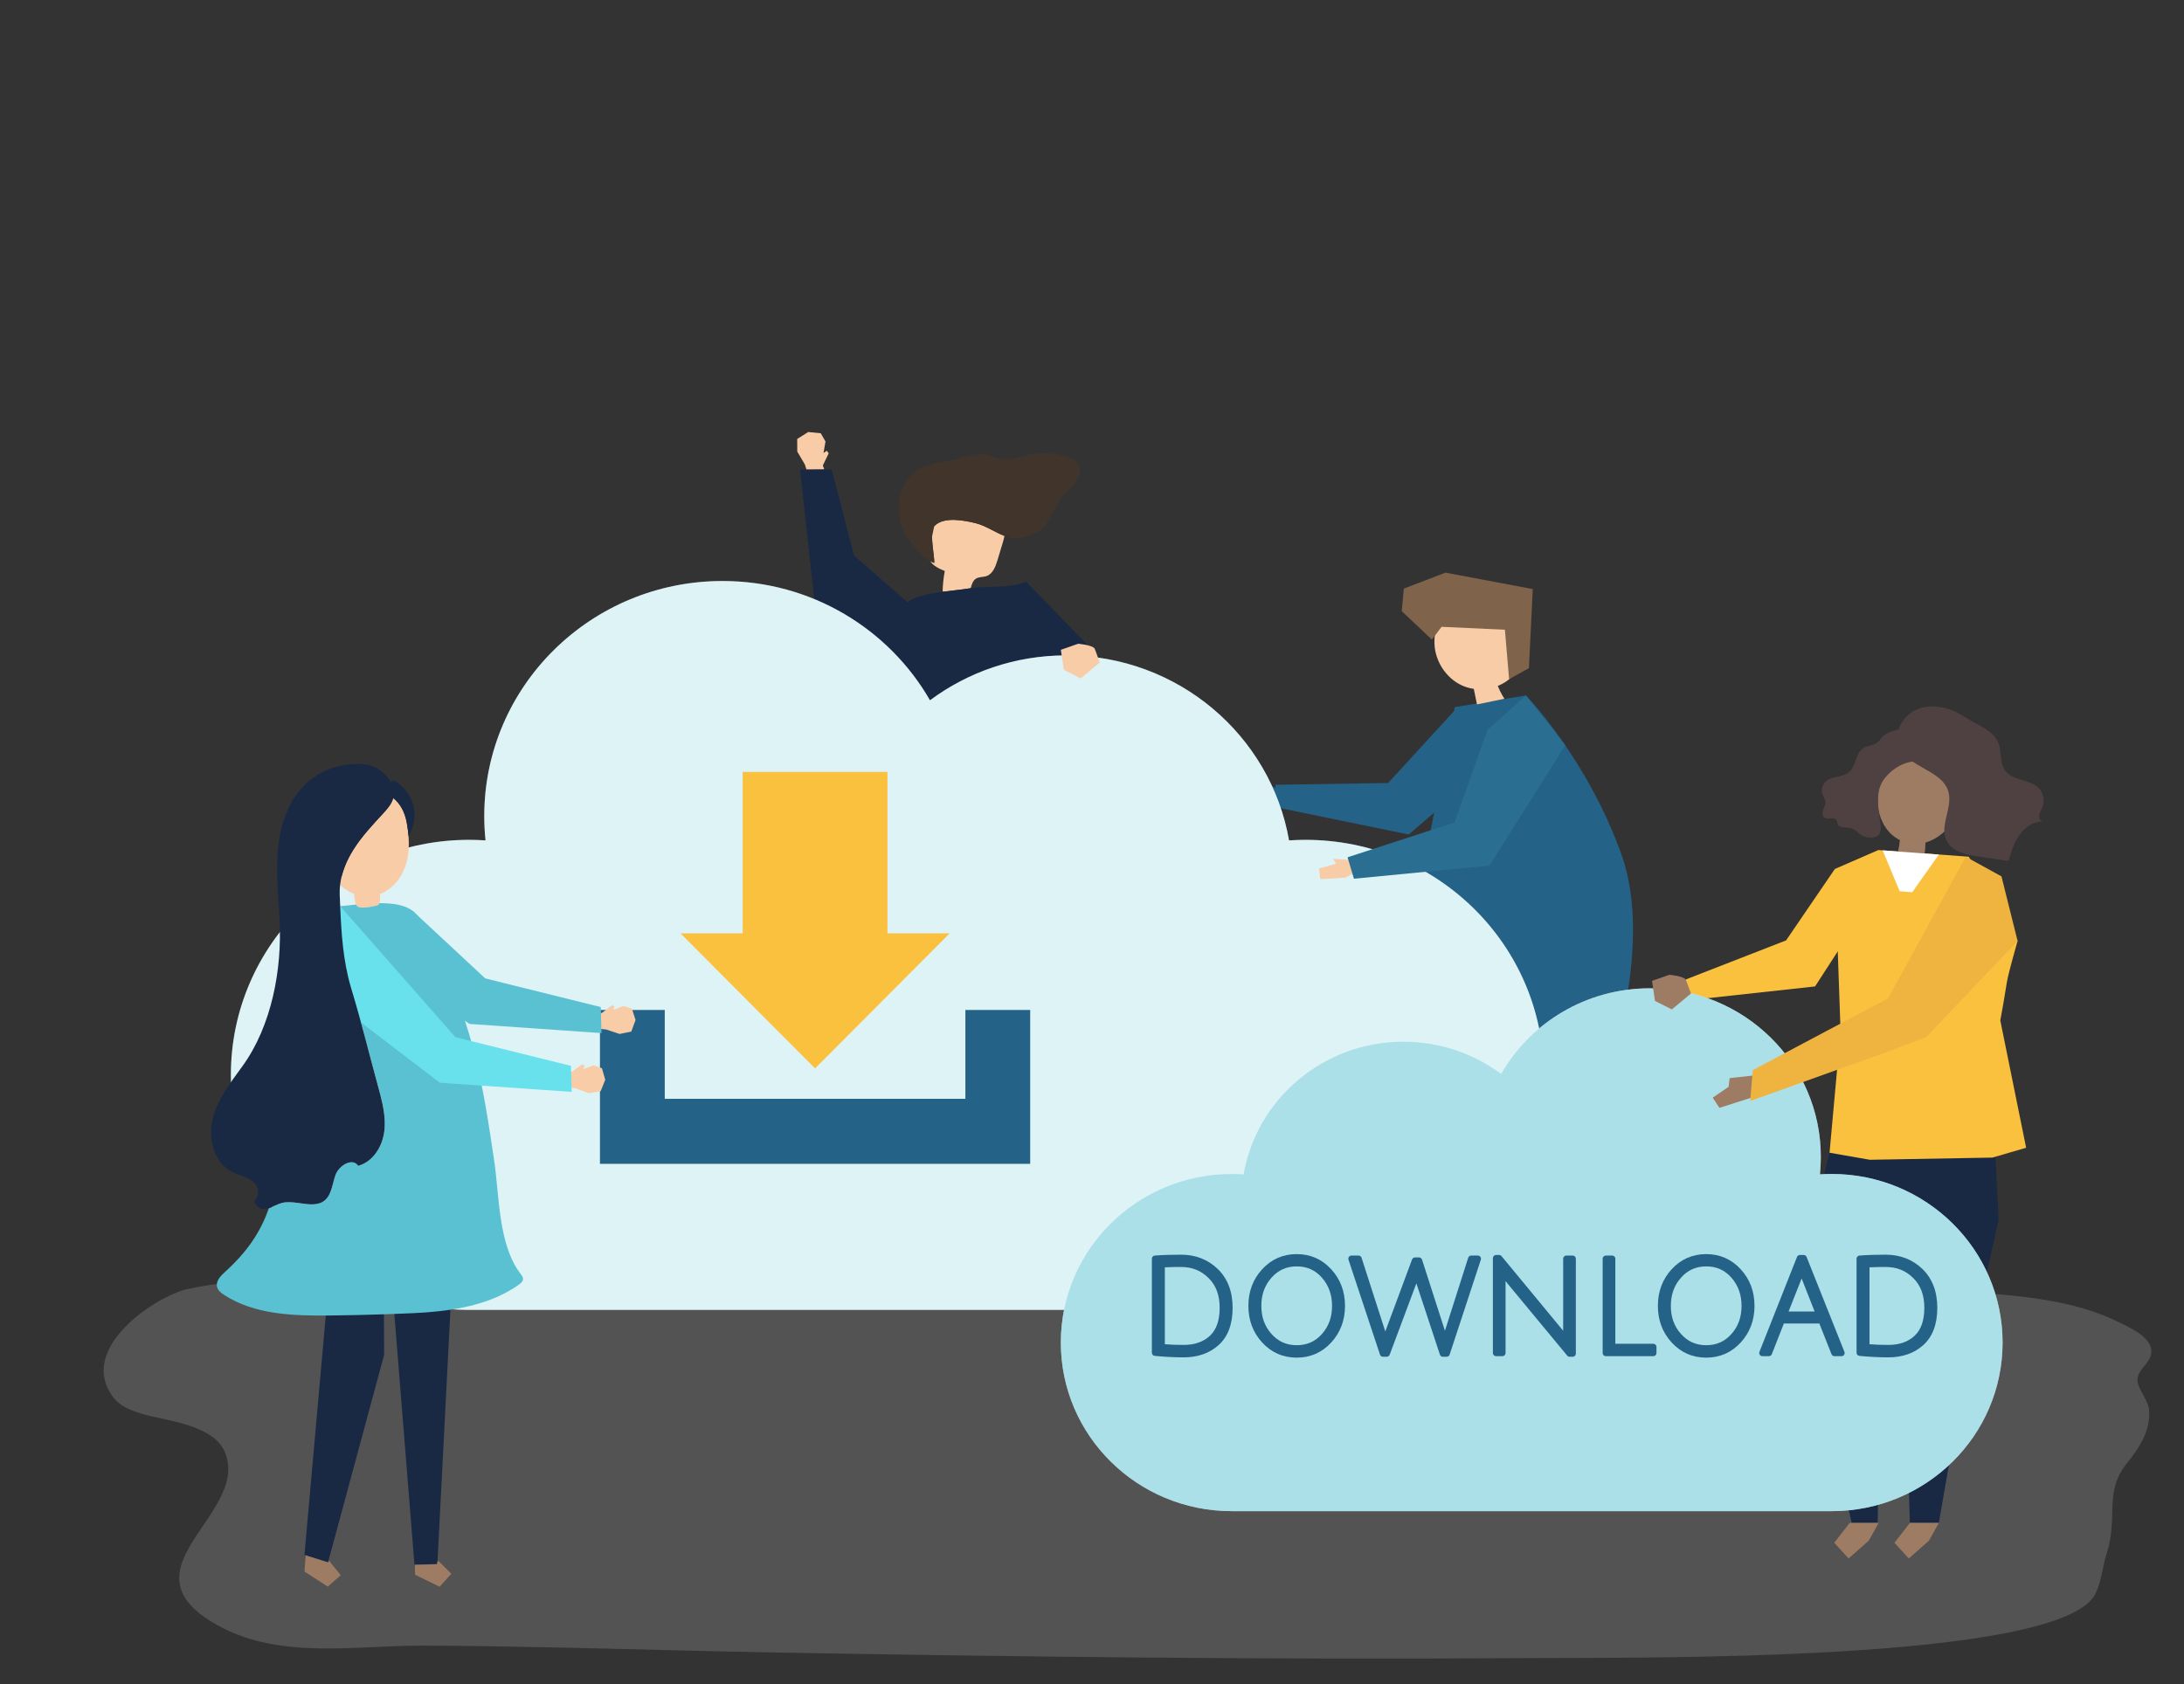 <?xml version="1.0" encoding="utf-8"?>
<!-- Generator: Adobe Illustrator 16.0.0, SVG Export Plug-In . SVG Version: 6.00 Build 0)  -->
<!DOCTYPE svg PUBLIC "-//W3C//DTD SVG 1.1//EN" "http://www.w3.org/Graphics/SVG/1.1/DTD/svg11.dtd">
<svg version="1.1" id="Calque_1" xmlns="http://www.w3.org/2000/svg" xmlns:xlink="http://www.w3.org/1999/xlink" x="0px" y="0px"
	 width="975.5px" height="752.5px" viewBox="0 0 975.5 752.5" enable-background="new 0 0 975.5 752.5" xml:space="preserve">
<rect x="0" y="0" width="975.5" height="752.5" fill="#333333" stroke="none"/>
<g id="shadow">
	<g id="XMLID_834_" opacity="0.2">
		<path fill="#D0D2D3" d="M803.138,576.467c32.042,1.838,64.196-1.016,96.184,2.365c15.733,1.663,31.934,4.529,46.024,11.347
			c5.198,2.516,14.229,6.438,15.413,12.14c1.27,6.122-5.477,8.291-6.028,13.793c-0.374,3.723,4.569,9.012,5.08,13.268
			c1.075,8.96-3.89,17.071-9.589,24.029c-10.688,13.047-4.011,24.075-9.145,40.181c-1.908,5.99-2.382,12.652-5.041,18.212
			c-14.85,31.048-205.667,28.596-254.822,28.933c-111.504,0.766-223.011-0.512-334.492-2.497
			c-33.176-0.591-66.374-1.58-99.568-2.283c-19.425-0.411-38.849-0.724-58.267-0.801c-29.141-0.117-62.684,6.237-90.238-8.294
			c-48.138-25.385,13.8-50.139,1.719-78.302c-0.004-0.009-0.007-0.018-0.011-0.026c-5.342-12.419-27.385-13.909-37.198-17.011
			c-4.524-1.429-9.306-3.044-12.473-7.183c-16.815-21.975,19.192-45.329,32.826-48.413c27.671-6.261,57.799-3.221,85.828-3.695
			C380.806,568.649,592.842,564.397,803.138,576.467z"/>
	</g>
</g>
<g id="object">
	<g>
		<g id="XMLID_835_">
			<g id="XMLID_840_">
				<g id="XMLID_842_">
					<polygon fill="#246287" points="567.35,359.751 556.737,356.169 558.07,351.567 565.88,352.41 565.501,349.94 574.209,354.111 
						573.47,359.083 					"/>
				</g>
				<g id="XMLID_841_">
					<polygon fill="#246287" points="649.456,317.653 620.008,349.805 569.724,350.577 569.625,360.563 629.194,372.81 
						670.868,337.033 					"/>
				</g>
			</g>
			<g id="XMLID_839_">
				<path fill="#F9CCA8" d="M678.04,298.719c1.24-2.526,1.436-5.489,1.063-8.298c-0.798-6.028-4.484-11.871-10.025-14.012
					c-8.523-3.294-18.131,2.678-26.99,0.528c-0.78,3.592-1.538,7.241-1.36,10.92c0.379,7.854,5.398,15.296,12.425,18.421
					c7.027,3.125,15.719,1.781,21.513-3.328C676.021,301.755,677.235,300.358,678.04,298.719z"/>
			</g>
			<g id="XMLID_838_">
				<polygon fill="#7F634A" points="643.903,280.019 672.18,281.329 674.044,303.405 682.907,298.491 684.628,263.161 
					645.633,255.819 627.037,262.945 626.1,273.026 639.558,285.742 				"/>
			</g>
			<g id="XMLID_837_">
				<path fill="#246287" d="M649.802,315.882l31.767-5.187c0,0,27.563,28.367,42.777,71.373
					c15.214,43.006-8.786,106.128-8.786,106.128s-87.423-12.289-101.758-14.192l22.53-89.287L649.802,315.882z"/>
			</g>
			<g id="XMLID_836_">
				<path fill="#F9CCA8" d="M668.469,304.968c0.867,2.534,2.042,4.962,3.493,7.213c-4.088,0.833-8.174,1.667-12.261,2.5
					c-0.591-2.878-1.183-5.758-1.774-8.636c3.049-0.206,6.098-0.412,9.147-0.618L668.469,304.968z"/>
			</g>
		</g>
		<g id="XMLID_819_">
			<g id="XMLID_833_">
				<path fill="none" d="M417.25,235.153c-0.691,0.951-0.93,2.57-0.939,4.448C416.623,238.119,416.936,236.636,417.25,235.153z"/>
			</g>
			<g id="XMLID_832_">
				<polygon fill="#756758" points="357.095,562.669 356.49,564.593 354.479,570.979 365.24,581.386 373.637,577.011 
					369.261,568.614 368.787,568.156 368.339,568.847 				"/>
			</g>
			<g id="XMLID_831_">
				<path fill="#2F435F" d="M415.195,394.205c-6.004,1.137-12.125,2.76-17.477,5.815c-2.508,1.433-4.669,3.186-6.833,4.958
					l-0.472,72.106l-33.945,85.239l0.626,0.345l1.405-4.462l10.286,9.948l62.273-96.036l3.29-11.725l-11.256-67.536
					C420.447,393.249,417.812,393.695,415.195,394.205z"/>
			</g>
			<g id="XMLID_830_">
				<polygon fill="#2F435F" points="357.095,562.669 368.339,568.847 368.787,568.156 358.501,558.208 				"/>
			</g>
			<g id="XMLID_829_">
				<path fill="#2F435F" d="M439.952,440.424l-5.603,19.971l1.281,7.686l7.82,101.667h0.072v-1.474h12.526l15.888-108.708
					l-0.769-66.528c-2.906-0.303-16.07-1.629-25.25-1.824L439.952,440.424z"/>
			</g>
			<g id="XMLID_828_">
				<path fill="#2F435F" d="M445.917,391.212c-1.222-0.026-2.377-0.033-3.423-0.013c-6.479,0.121-12.973,0.708-19.4,1.659
					l11.256,67.537l5.603-19.971L445.917,391.212z"/>
			</g>
			<g id="XMLID_827_">
				<polygon fill="#756758" points="443.522,569.747 443.522,574.968 456.912,581.663 463.607,574.968 456.912,568.273 
					456.049,568.273 455.833,569.747 				"/>
			</g>
			<g id="XMLID_826_">
				<polygon fill="#756758" points="443.522,569.747 455.833,569.747 456.049,568.273 443.522,568.273 				"/>
			</g>
			<g id="XMLID_825_">
				<path fill="#F9CCA8" d="M433.564,262.767c0.478-1.751,0.969-3.45,2.473-4.33c1.366-0.8,3.1-0.568,4.595-1.088
					c2.815-0.978,4.029-4.213,4.892-7.066c0.75-2.48,1.5-4.962,2.25-7.442c0.337-1.117,0.673-2.269,0.893-3.425
					c-4.281-1.6-8.284-4.531-12.754-5.652c-5.015-1.256-14.171-3.113-18.406,1.085c-0.092,0.092-0.177,0.194-0.256,0.304
					c-0.313,1.483-0.626,2.965-0.938,4.448c-0.019,4.187,1.113,9.659,0.971,11.886c-0.61-0.203-1.202-0.479-1.78-0.805
					c1.305,2.115,4.038,3.434,6.489,4.399c-0.564,3.026-0.887,6.096-0.963,9.173c0.147,0.02,0.294,0.04,0.441,0.06
					c4.072-0.524,8.158-0.9,11.731-1.49C433.322,262.803,433.443,262.786,433.564,262.767z"/>
			</g>
			<g id="XMLID_824_">
				<path fill="#41352B" d="M415.072,245.475c0.413-1.958,0.826-3.916,1.239-5.873c0.008-1.879,0.248-3.498,0.939-4.448
					c0.186-0.882,0.372-1.765,0.558-2.647c0.316-1.495,0.649-3.034,1.515-4.292c1.52-2.209,4.343-3.097,6.999-3.457
					c6.78-0.921,14.067,0.809,19.128,5.414c1.347,1.226,2.552,2.683,3.102,4.419c0.495,1.564,0.421,3.201,0.114,4.827
					c0.957,0.358,1.928,0.65,2.921,0.84c3.911,0.745,9.002-0.999,12.421-2.909c4.22-2.358,6.41-9.606,8.971-13.482
					c0.702-1.062,1.453-2.084,2.287-3.038c1.806-2.066,4.002-3.814,5.48-6.126c1.477-2.312,2.084-5.499,0.496-7.737
					c-1.025-1.444-2.746-2.211-4.425-2.773c-5.533-1.852-11.566-2.187-17.271-0.956c-5.434,1.171-10.334,3.263-15.678,1.04
					c-5.021-2.089-8.728-1.45-14.118,0.253c-5.834,1.842-13.582,2.042-18.901,4.751c-2.221,1.131-4.027,2.96-5.458,5
					c-4.957,7.072-5.351,17.059-0.966,24.498c0.984,1.669,2.178,3.206,3.438,4.677c2.178,2.544,4.711,5.58,7.641,7.229
					c-0.376-0.608-0.64-1.28-0.737-2.032C414.629,247.59,414.852,246.521,415.072,245.475z"/>
			</g>
			<g id="XMLID_823_">
				<path fill="#41352B" d="M416.311,239.602c-0.413,1.958-0.826,3.916-1.239,5.873c-0.22,1.046-0.442,2.115-0.306,3.175
					c0.097,0.752,0.361,1.424,0.737,2.032c0.578,0.326,1.17,0.603,1.78,0.805C417.423,249.261,416.292,243.789,416.311,239.602z"/>
			</g>
			<g id="XMLID_822_">
				<path fill="#41352B" d="M448.552,234.589c-0.55-1.736-1.755-3.194-3.102-4.419c-5.061-4.605-12.348-6.335-19.128-5.414
					c-2.656,0.361-5.48,1.248-6.999,3.457c-0.866,1.259-1.2,2.797-1.516,4.292c-0.186,0.882-0.372,1.765-0.558,2.647
					c0.08-0.11,0.164-0.213,0.256-0.305c4.234-4.198,13.391-2.342,18.406-1.085c4.47,1.12,8.474,4.052,12.754,5.652
					C448.973,237.789,449.047,236.153,448.552,234.589z"/>
			</g>
			<g id="XMLID_821_">
				<polygon fill="#F9CCA8" points="367.527,207.942 370.15,202.497 369.279,201.355 367.829,202.372 368.712,197.229 
					366.602,193.557 360.994,193 356.071,196.109 356.108,201.736 359.496,207.508 360.222,209.781 368.183,209.726 				"/>
			</g>
			<g id="XMLID_820_">
				<path fill="#192944" d="M522.878,367.675c-2.064-2.976-9.078-4.968-12.239-6.796c-7.061-4.083-13.847-8.743-19.822-14.341
					c-8.493-7.955-14.761-17.714-18.684-28.706c-1.98-5.548-3.408-11.282-4.587-17.053c-0.426-2.086-0.81-4.181-1.179-6.278
					l24.891-0.613l-32.891-34.067l-0.118,1.839c-0.018-0.61,0.012-1.223,0.118-1.839c-8.375,3.33-16.321,1.631-24.801,2.946
					c-0.121,0.019-0.242,0.036-0.364,0.056c-3.574,0.59-7.659,0.966-11.731,1.49c-4.558,0.587-9.097,1.357-12.882,2.829
					c-1.163,0.452-2.245,1.085-3.255,1.855l-23.829-20.763l-10.047-38.53l-3.274,0.022l-7.96,0.055l-2.859,0.02l6.722,61.702
					l24.528,34.102c-1.513,6.513-2.79,13.007-3.36,16.767c-1.425,9.389-2.744,18.796-3.77,28.238
					c-1.145,10.538-1.932,21.123-2.098,31.725c-0.019,1.178-0.193,4.478-0.274,8.431c-0.17,8.318,0.075,19.53,3.069,19.939
					c0.562,0.077,1.099-0.219,1.59-0.505c2.635-1.535,4.877-3.387,7.117-5.221c2.164-1.771,4.324-3.525,6.833-4.958
					c5.352-3.055,11.473-4.679,17.477-5.816c2.618-0.51,5.252-0.956,7.898-1.347c6.428-0.95,12.921-1.538,19.4-1.658
					c1.047-0.02,2.202-0.013,3.423,0.013c9.181,0.194,22.345,1.521,25.25,1.824c0.377,0.039,0.59,0.062,0.59,0.062
					c5.581-1.001,10.915-3.053,16.262-4.955c9.187-3.268,18.568-6.148,27.189-10.728
					C517.974,375.946,525.606,371.604,522.878,367.675z"/>
			</g>
		</g>
		<g id="XMLID_1_">
			<g id="XMLID_2_">
				<g id="XMLID_3_">
					<path fill="#FFFFFF" d="M583.1,375.184c-2.464,0-4.909,0.09-7.332,0.253c-8.19-46.94-49.65-82.655-99.572-82.655
						c-22.831,0-43.89,7.472-60.809,20.068c-18.287-31.821-52.925-53.294-92.652-53.294c-58.783,0-106.436,47.009-106.436,104.997
						c0,3.675,0.193,7.306,0.566,10.883c-2.414-0.161-4.847-0.251-7.303-0.251c-58.782,0-106.435,47.009-106.435,104.997
						c0,57.988,47.653,104.997,106.435,104.997H583.1c58.783,0,106.436-47.009,106.436-104.997S641.883,375.184,583.1,375.184z"/>
				</g>
			</g>
		</g>
		<g id="XMLID_801_" opacity="0.2">
			<g id="XMLID_802_">
				<g id="XMLID_803_">
					<path fill="#5AC1D3" d="M583.1,375.184c-2.464,0-4.909,0.09-7.332,0.253c-8.19-46.94-49.65-82.655-99.572-82.655
						c-22.831,0-43.89,7.472-60.809,20.068c-18.287-31.821-52.925-53.294-92.652-53.294c-58.783,0-106.436,47.009-106.436,104.997
						c0,3.675,0.193,7.306,0.566,10.883c-2.414-0.161-4.847-0.251-7.303-0.251c-58.782,0-106.435,47.009-106.435,104.997
						c0,57.988,47.653,104.997,106.435,104.997H583.1c58.783,0,106.436-47.009,106.436-104.997S641.883,375.184,583.1,375.184z"/>
				</g>
			</g>
		</g>
		<g id="XMLID_797_">
			<path fill="#F9CCA8" d="M473.839,290.295l7.748-2.707c0,0,5.975,0.483,7.321,2.096l2.35,6.245l-8.538,7.127l-7.551-3.785
				L473.839,290.295z"/>
		</g>
		<g id="XMLID_712_">
			<g id="XMLID_715_">
				<g id="XMLID_767_">
					<g id="XMLID_768_">
						<polygon fill="#246287" points="460.142,519.931 267.973,519.931 267.973,451.193 296.915,451.193 296.915,490.884 
							431.2,490.884 431.2,451.193 460.142,451.193 						"/>
					</g>
				</g>
				<g id="XMLID_763_">
					<g id="XMLID_682_">
						<polygon fill="#FAC13F" points="396.403,416.981 396.403,344.833 331.713,344.833 331.713,416.981 303.955,416.981 
							364.058,477.302 424.16,416.981 						"/>
					</g>
				</g>
			</g>
		</g>
		<g>
			<g id="XMLID_1128_">
				<g id="XMLID_1199_">
					<g id="XMLID_1221_">
						<path fill="none" d="M151.904,395.383c1.862,1.698,3.958,3.051,6.228,3.921c0.128,1.708,0.369,3.663,0.925,4.807
							c-2.492,0.243-4.9,0.508-7.113,0.713c-0.074-1.736-0.142-3.468-0.211-5.193C151.675,398.208,151.74,396.791,151.904,395.383z"
							/>
					</g>
					<g id="XMLID_1220_">
						<polygon fill="#9E7B63" points="146.721,697.225 147.223,697.549 152.21,703.723 146.395,708.806 136.006,702.087 
							136.42,696.459 136.545,694.763 146.538,697.902 						"/>
					</g>
					<g id="XMLID_1219_">
						<path fill="#192944" d="M146.683,574.506l-10.695,120.083l0.557,0.175l9.994,3.14l0.183-0.678l24.854-91.957l-0.144-31.325
							C163.184,574.225,154.934,574.417,146.683,574.506z"/>
					</g>
					<g id="XMLID_1218_">
						<path fill="#192944" d="M201.61,577.033l-6.256,121.654l-10.108,0.277l0.034,1.247l-0.058,0.002l-9.679-120.502
							C176.805,579.658,194.199,578.555,201.61,577.033z"/>
					</g>
					<g id="XMLID_1204_">
						<polygon fill="#9E7B63" points="195.354,697.555 196.052,697.536 201.61,703.052 196.364,708.864 185.402,703.497 
							185.281,699.08 195.215,698.807 						"/>
					</g>
					<g id="XMLID_1203_">
						<path fill="#F9CCA8" d="M182.466,373.541c-0.159-2.054-0.444-4.104-0.811-6.121c-0.906-4.996-3.107-8.579-6.024-10.912
							c-0.676,2.6-2.521,4.736-4.358,6.73c-0.073,0.08-0.146,0.159-0.219,0.238c-4.768,5.158-9.609,10.32-13.326,16.282
							c-2.962,4.751-5.185,10.098-5.824,15.626c1.862,1.698,3.958,3.05,6.228,3.921c0.128,1.708,0.369,3.663,0.925,4.807
							c0.137,0.283,0.293,0.518,0.472,0.685c1.467,1.367,6.258,0.26,8.133-0.112c0.52-0.104,1.064-0.234,1.451-0.598
							c0.145-0.135,0.254-0.348,0.342-0.61c0.319-0.955,0.312-2.625,0.364-4.157c5.635-2.11,9.746-7.408,11.511-13.192
							C182.568,382.065,182.793,377.793,182.466,373.541z"/>
					</g>
					<g id="XMLID_1202_">
						<path fill="#5AC1D3" d="M232.483,569.026c-9.944-12.975-9.437-34.899-11.729-50.347c-2.361-15.906-4.736-31.851-8.661-47.434
							c-0.377-1.499-0.764-2.995-1.171-4.486c-0.91-3.332-1.908-6.637-2.974-9.921c-2.462-7.591-5.326-15.051-8.591-22.333
							c-3.561-7.942-7.908-20.99-14.355-27.002c-0.214-0.199-0.437-0.39-0.67-0.572c-3.478-2.722-8.958-3.488-14.878-3.456
							c-0.087,0.262-0.197,0.474-0.342,0.61c-0.387,0.364-0.931,0.495-1.45,0.598c-1.875,0.373-6.667,1.479-8.134,0.112
							c-0.179-0.167-0.334-0.402-0.472-0.684c-2.492,0.242-4.9,0.508-7.113,0.713c0.51,12.065,1.302,24.348,4.733,36.045
							c0.084,0.287,0.161,0.576,0.249,0.863c4.404,14.421,7.984,29.15,11.967,43.695c0.352,1.283,0.703,2.574,1.035,3.873
							c1.368,5.339,2.408,10.784,1.713,16.215c-0.168,1.315-0.466,2.631-0.882,3.913c-0.988,3.042-2.654,5.882-4.897,8.014
							c-1.226,1.165-2.624,2.117-4.177,2.777c-0.552,0.234-1.122,0.433-1.711,0.59c-2.486-3.812-8.626-0.149-10.134,4.145
							c-1.507,4.293-1.795,9.72-5.745,11.98c-3.118,1.784-7.104,0.986-11.049,0.456c-2.448-0.329-4.88-0.554-7.079,0.005
							c-2.064,0.527-4.024,1.722-5.885,2.351c-3.706,10.78-9.885,19.674-19.458,28.353c-2.024,1.835-4.348,4.208-3.657,6.852
							c0.417,1.594,1.841,2.696,3.225,3.59c13.665,8.832,30.935,9.316,47.204,9.143c0.061,0,0.121-0.002,0.182-0.002
							c8.251-0.089,16.501-0.282,24.749-0.563c2.778-0.095,5.556-0.201,8.333-0.318c1.262-0.052,2.523-0.098,3.784-0.155
							c7.256-0.331,14.871-1,22.282-2.523c9.01-1.851,17.717-4.963,25.104-10.275c0.85-0.611,1.753-1.395,1.79-2.441
							C233.651,570.507,233.03,569.739,232.483,569.026z"/>
					</g>
					<g id="XMLID_1201_">
						<polygon fill="#F9CCA8" points="268.782,452.574 273.3,449.082 274.526,449.663 273.871,451.202 278.449,449.377 
							282.256,450.606 283.871,455.679 281.964,460.838 276.757,461.907 270.76,459.909 267.263,459.559 268.214,452.491 						"/>
					</g>
					<g id="XMLID_1200_">
						<polygon fill="#5AC1D3" points="268.663,461.525 268.344,449.895 216.732,437.087 184.332,406.932 182.308,439.202 
							209.779,457.43 						"/>
					</g>
				</g>
				<g id="XMLID_1129_">
					<g id="XMLID_1198_">
						<polygon fill="#F9CCA8" points="255.343,478.841 259.954,475.475 261.163,476.089 260.468,477.609 265.094,475.911 
							268.866,477.244 270.34,482.359 268.293,487.464 263.058,488.39 257.119,486.228 253.632,485.782 254.776,478.744 						"/>
					</g>
					<g id="XMLID_1130_">
						<polygon fill="#69E1ED" points="255.341,487.789 255.022,476.159 203.409,463.351 151.944,404.824 131.372,433.922 
							196.456,483.694 						"/>
					</g>
				</g>
			</g>
			<g id="XMLID_1127_">
				<path fill="#192944" d="M185.037,361.937c-0.717-5.591-4.282-10.742-9.262-13.381c-0.43,0.224-0.848,0.469-1.26,0.725
					c-0.405-0.742-0.885-1.445-1.419-2.088c-3.181-3.823-6.975-5.742-11.821-5.895c-17.009-0.536-29.875,9.429-34.828,26.004
					c-4.188,14.015-2.383,29-1.583,43.605c1.203,21.962-3.493,47.301-16.505,65.295c-5.303,7.332-11.09,14.684-13.292,23.46
					c-2.201,8.777,0.352,19.524,8.359,23.738c3.128,1.646,6.854,2.203,9.572,4.465c2.855,2.375,3.041,6.419,0.429,8.915
					c2.058,3.647,4.274,3.771,6.655,2.966c1.86-0.629,3.82-1.825,5.885-2.351c2.198-0.561,4.63-0.334,7.079-0.005
					c3.944,0.53,7.931,1.328,11.049-0.456c3.95-2.261,4.237-7.687,5.745-11.98c1.508-4.294,7.648-7.958,10.134-4.145
					c0.59-0.157,1.16-0.355,1.711-0.59c1.554-0.661,2.952-1.613,4.177-2.777c2.244-2.132,3.909-4.972,4.897-8.015
					c0.416-1.281,0.713-2.597,0.882-3.912c0.694-5.431-0.345-10.876-1.713-16.215c-0.332-1.298-0.684-2.589-1.035-3.872
					c-3.983-14.544-7.563-29.273-11.967-43.695c-0.088-0.287-0.165-0.576-0.249-0.864c-3.431-11.697-4.222-23.979-4.733-36.044
					c-0.074-1.736-0.142-3.468-0.211-5.193c-0.057-1.423,0.008-2.841,0.17-4.248c0.639-5.528,2.861-10.875,5.824-15.626
					c3.717-5.962,8.558-11.124,13.326-16.282c0.073-0.079,0.146-0.159,0.219-0.238c1.836-1.994,3.682-4.13,4.358-6.73
					c2.917,2.333,5.118,5.917,6.025,10.912c0.366,2.018,0.652,4.067,0.811,6.121C184.583,370.103,185.551,365.947,185.037,361.937z"
					/>
			</g>
		</g>
		<g id="XMLID_798_">
			<g id="XMLID_800_">
				<polygon fill="#F9CCA8" points="600.86,392.085 589.679,392.763 589.182,387.997 596.735,385.837 595.454,383.692 
					605.092,384.278 606.279,389.162 				"/>
			</g>
			<g id="XMLID_799_">
				<polygon fill="#2A6F91" points="664.36,326.143 649.716,367.42 601.895,382.985 604.745,392.557 665.278,386.693 
					699.125,332.952 681.57,310.696 				"/>
			</g>
		</g>
		<g id="XMLID_804_">
			<g id="XMLID_805_">
				<g id="XMLID_809_">
					<g id="XMLID_1222_">
						<polygon fill="#192944" points="892.707,544.965 878.79,606.784 865.997,680.337 853.058,680.337 847.768,501.373 
							890.545,502.15 						"/>
					</g>
					<g id="XMLID_817_">
						<g id="XMLID_818_">
							<polygon fill="#192944" points="810.802,541.186 809.006,601.193 827.076,680.337 838.691,680.337 839.879,596.874 
								852.583,528.566 855.743,506.76 820.126,502.56 							"/>
						</g>
					</g>
					<g id="XMLID_816_">
						<path fill="#FAC13F" d="M838.976,379.75l40.378,2.979l21.816,37.616c-6.415,22.86-3.822,14.854-7.724,35.516l11.543,56.89
							l-15.063,4.39l-54.742,0.975l-18.003-3.151l4.924-54.28l-2.554-72.483L838.976,379.75z"/>
					</g>
					<g id="XMLID_815_">
						<polygon fill="#FAC13F" points="831.017,409.323 810.711,440.673 754.571,446.814 752.947,437.571 797.773,420.103 
							819.552,388.2 						"/>
					</g>
					<g id="XMLID_810_">
						<g id="XMLID_814_">
							<path fill="#9E7B63" d="M841.115,344.927c6.125-17.805,29.63-11.132,34.476,4.721c3.161,10.342-4.825,23.762-15.541,26.732
								c-0.048,0.406-0.083,0.788-0.084,1.11c-0.008,1.66-0.212,3.296-0.459,4.956c-0.092,0.618-9.47-1.184-10.515-1.39
								c-0.366-0.072-0.774-0.171-0.972-0.478c-0.378-0.589,0.237-2.324,0.306-2.977c0.082-0.773,0.162-1.545,0.244-2.318
								c-5.286-2.58-8.621-8.075-9.553-13.669C838.082,355.995,839.275,350.278,841.115,344.927z"/>
						</g>
						<g id="XMLID_811_">
							<g id="XMLID_813_">
								<path fill="#4F4141" d="M857.988,328.333c1.159,1.372,1.519,3.188,1.751,4.925c0.138,1.037,0.245,2.107-0.051,3.102
									c-1.178,3.964-5.158,3.449-8.349,4.513c-3.934,1.312-7.446,4.011-9.84,7.245c-3.748,5.065-2.765,12.023-1.854,17.994
									c0.319,2.104,1.047,5.251-0.696,6.973c-1.772,1.75-5.516,1.174-7.394,0.062c-1.716-1.017-3.057-2.758-4.99-3.234
									c-2.045-0.505-4.916,0.194-5.736-1.781c-0.227-0.55-0.203-1.198-0.505-1.709c-1.021-1.724-4.015-0.023-5.541-1.3
									c-0.939-0.786-0.816-2.298-0.39-3.469c0.427-1.171,1.084-2.342,0.943-3.577c-0.121-1.062-0.813-1.947-1.207-2.935
									c-0.779-1.952-0.273-4.376,1.219-5.86c2.777-2.759,7.672-1.823,10.618-4.393c1.535-1.338,2.246-3.384,2.926-5.318
									c0.681-1.935,1.478-3.969,3.102-5.191c2.007-1.511,4.701-1.023,6.706-2.843c1.178-1.069,2.02-2.514,3.319-3.424
									c1.713-1.199,4.944-1.975,7.002-2.496C852.286,324.786,855.793,325.737,857.988,328.333z"/>
							</g>
							<g id="XMLID_812_">
								<path fill="#4F4141" d="M870.656,357.793c-0.336,5.852-3.718,11.948-1.418,17.297c2.322,5.397,9.022,6.849,14.773,7.559
									c0.945,0.117,13.047,2.096,13.115,1.869c1.223-4.001,2.481-8.08,4.88-11.493c2.399-3.412,6.182-6.102,10.274-6.047
									c-1.16-0.293-1.643-1.777-1.415-2.979c0.229-1.203,0.939-2.25,1.392-3.387c1.11-2.795,0.496-6.204-1.51-8.381
									c-4.003-4.344-11.942-3.271-15.285-8.164c-2.072-3.035-1.484-7.162-2.418-10.745c-1.808-6.929-9.092-8.904-14.385-12.374
									c-5.588-3.663-10.945-5.845-17.763-5.235c-8.451,0.755-15.3,8.779-12.69,17.019c3.348,10.568,19.918,10.94,22.216,21.587
									C870.669,355.461,870.724,356.622,870.656,357.793z"/>
							</g>
						</g>
					</g>
				</g>
				<g id="XMLID_808_">
					<polygon fill="#FFFFFF" points="865.997,381.78 854.093,398.605 848.497,398.147 840.902,379.884 					"/>
				</g>
				<g id="XMLID_807_">
					<polygon fill="#9E7B63" points="853.058,680.337 846.164,689.205 852.583,696.225 861.587,688.28 865.997,680.337 					"/>
				</g>
				<g id="XMLID_806_">
					<polygon fill="#9E7B63" points="826.167,680.337 819.274,689.205 825.693,696.225 834.698,688.28 839.106,680.337 					"/>
				</g>
			</g>
		</g>
		<g id="XMLID_4_">
			<g id="XMLID_5_">
				<g id="XMLID_6_">
					<path fill="#FFFFFF" d="M550.177,524.455c1.769,0,3.521,0.063,5.259,0.18c5.875-33.669,35.614-59.288,71.423-59.288
						c16.377,0,31.482,5.36,43.62,14.396c13.117-22.825,37.962-38.229,66.459-38.229c42.165,0,76.347,33.719,76.347,75.314
						c0,2.636-0.139,5.24-0.406,7.806c1.731-0.115,3.477-0.179,5.238-0.179c42.165,0,76.347,33.719,76.347,75.315
						c0,41.595-34.182,75.315-76.347,75.315h-267.94c-42.165,0-76.346-33.72-76.346-75.315
						C473.831,558.174,508.013,524.455,550.177,524.455z"/>
				</g>
			</g>
		</g>
		<g id="XMLID_794_" opacity="0.5">
			<g id="XMLID_795_">
				<g id="XMLID_796_">
					<path fill="#5AC1D3" d="M550.177,524.455c1.769,0,3.521,0.063,5.259,0.18c5.875-33.669,35.614-59.288,71.423-59.288
						c16.377,0,31.482,5.36,43.62,14.396c13.117-22.825,37.962-38.229,66.459-38.229c42.165,0,76.347,33.719,76.347,75.314
						c0,2.636-0.139,5.24-0.406,7.806c1.731-0.115,3.477-0.179,5.238-0.179c42.165,0,76.347,33.719,76.347,75.315
						c0,41.595-34.182,75.315-76.347,75.315h-267.94c-42.165,0-76.346-33.72-76.346-75.315
						C473.831,558.174,508.013,524.455,550.177,524.455z"/>
				</g>
			</g>
		</g>
		<g id="XMLID_793_">
			<path fill="#9E7B63" d="M737.879,438.182l7.748-2.707c0,0,5.975,0.484,7.321,2.096l2.35,6.245l-8.538,7.128l-7.55-3.785
				L737.879,438.182z"/>
		</g>
		<g id="XMLID_790_">
			<g id="XMLID_792_">
				<polygon fill="#9E7B63" points="783.832,480.394 772.557,481.639 772.076,485.534 764.995,490.372 768.001,494.917 
					782.617,490.247 				"/>
			</g>
			<g id="XMLID_791_">
				<polygon fill="#EFB43F" points="901.171,420.345 860.35,463.314 841.868,470.294 781.737,491.844 782.876,478.069 
					843.294,446.003 878.031,382.743 893.973,391.511 				"/>
			</g>
		</g>
		<g>
			<g>
				<path fill="#246287" d="M527.5,561.928c6.167,0,11.315,2.002,15.447,6.004c4.132,4.003,6.198,9.445,6.198,16.326
					c0,6.881-1.902,12.053-5.704,15.514c-3.804,3.463-8.706,5.193-14.708,5.193c-4.153,0-8.428-0.217-12.827-0.649v-41.998
					C519.195,562.058,523.06,561.928,527.5,561.928z M528.733,602.238c5.262,0,9.486-1.493,12.672-4.479
					c3.186-2.985,4.779-7.486,4.779-13.502c0-6.014-1.799-10.796-5.396-14.345c-3.597-3.549-8.027-5.323-13.289-5.323
					c-3.742,0-6.62,0.087-8.633,0.259v36.936C521.333,602.087,524.622,602.238,528.733,602.238z"/>
				<path fill="#246287" d="M528.733,606.38c-4.17,0-8.533-0.221-12.965-0.656c-0.724-0.071-1.277-0.681-1.277-1.408v-41.998
					c0-0.739,0.567-1.354,1.305-1.411c3.311-0.262,7.249-0.395,11.705-0.395c6.517,0,12.045,2.155,16.432,6.404
					c4.398,4.261,6.628,10.096,6.628,17.342c0,7.263-2.074,12.834-6.167,16.561C540.34,604.508,535.072,606.38,528.733,606.38z
					 M517.321,603.027c0.358,0.032,0.715,0.062,1.073,0.091c-0.555-0.197-0.942-0.725-0.942-1.334v-36.936
					c0-0.554,0.32-1.04,0.792-1.271c-0.313,0.018-0.62,0.037-0.923,0.057V603.027z M520.282,600.512
					c2.238,0.207,5.073,0.312,8.452,0.312c4.866,0,8.804-1.378,11.704-4.096c2.875-2.695,4.333-6.89,4.333-12.47
					c0-5.673-1.627-10.036-4.975-13.338c-3.354-3.307-7.375-4.915-12.295-4.915c-2.939,0-5.359,0.054-7.218,0.163V600.512
					L520.282,600.512z M537.611,565.726c1.493,0.85,2.885,1.909,4.172,3.178c3.86,3.809,5.817,8.975,5.817,15.353
					c0,6.394-1.758,11.284-5.227,14.535c-0.326,0.305-0.663,0.597-1.008,0.873c0.385-0.296,0.76-0.61,1.122-0.94
					c3.479-3.167,5.242-8.034,5.242-14.468c0-6.451-1.94-11.601-5.767-15.309C540.616,567.644,539.17,566.572,537.611,565.726z"/>
			</g>
			<g>
				<path fill="#246287" d="M579.177,605.094c-5.714,0-10.505-2.099-14.368-6.296c-3.865-4.198-5.797-9.336-5.797-15.417
					c0-6.079,1.932-11.219,5.797-15.417c3.863-4.197,8.653-6.296,14.368-6.296c5.714,0,10.504,2.099,14.369,6.296
					c3.863,4.198,5.796,9.337,5.796,15.417c0,6.081-1.933,11.219-5.796,15.417C589.68,602.996,584.89,605.094,579.177,605.094z
					 M579.207,564.33c-4.954,0-9.065,1.84-12.333,5.517c-3.268,3.679-4.902,8.19-4.902,13.535c0,5.345,1.634,9.845,4.902,13.502
					c3.268,3.657,7.379,5.485,12.333,5.485s9.055-1.828,12.303-5.485c3.247-3.657,4.871-8.157,4.871-13.502
					c0-5.344-1.625-9.856-4.871-13.535C588.262,566.169,584.161,564.33,579.207,564.33z"/>
				<path fill="#246287" d="M579.177,606.509c-6.1,0-11.286-2.271-15.409-6.752c-4.095-4.447-6.171-9.957-6.171-16.375
					s2.076-11.928,6.171-16.375c4.125-4.481,9.309-6.754,15.409-6.754c6.099,0,11.284,2.272,15.41,6.754
					c4.095,4.448,6.171,9.957,6.171,16.375s-2.076,11.927-6.17,16.375C590.461,604.238,585.276,606.509,579.177,606.509z
					 M579.207,565.745c-4.572,0-8.26,1.649-11.275,5.042c-3.058,3.442-4.545,7.562-4.545,12.594c0,5.031,1.486,9.139,4.542,12.559
					c3.015,3.374,6.704,5.013,11.278,5.013c4.573,0,8.251-1.639,11.245-5.01c3.038-3.421,4.515-7.53,4.515-12.562
					c0-4.964-1.52-9.202-4.517-12.598C587.455,567.393,583.778,565.745,579.207,565.745z M564.525,570.511
					c-2.722,3.611-4.098,7.931-4.098,12.871c0,5.32,1.598,9.922,4.751,13.693c-3.067-3.772-4.622-8.374-4.622-13.693
					C560.556,578.454,561.89,574.134,564.525,570.511z M594.404,571.315c2.253,3.454,3.393,7.5,3.393,12.066
					c0,4.844-1.281,9.092-3.813,12.663c2.619-3.57,3.943-7.819,3.943-12.663C597.927,578.804,596.744,574.758,594.404,571.315z"/>
			</g>
			<g>
				<path fill="#246287" d="M620.494,594.189l11.531-31.029h1.789l10.052,31.223l1.48,5.259c0.123-0.822,0.637-2.553,1.542-5.193
					l10.236-32.132h2.96l-13.937,42.388h-1.665c-6.866-20.729-10.421-31.504-10.668-32.327c-0.369-1.168-0.74-2.314-1.11-3.44
					c-0.207,0.736-0.761,2.272-1.665,4.609l-11.655,31.158h-1.665l-14.06-42.388h3.145l10.175,31.612
					c0.576,1.731,1.11,3.657,1.603,5.777C618.787,598.842,619.425,597.003,620.494,594.189z"/>
				<path fill="#246287" d="M646.148,606.12h-1.665c-0.61,0-1.151-0.391-1.344-0.97c-6.149-18.566-9.675-29.242-10.504-31.81
					c-0.088,0.23-0.18,0.469-0.276,0.718l-11.649,31.144c-0.207,0.553-0.736,0.919-1.326,0.919h-1.665
					c-0.61,0-1.151-0.391-1.343-0.97l-14.061-42.388c-0.143-0.432-0.069-0.906,0.197-1.274c0.266-0.369,0.693-0.587,1.146-0.587
					h3.146c0.615,0,1.16,0.396,1.348,0.981l10.175,31.613c0.142,0.427,0.282,0.866,0.419,1.32c0.133-0.356,0.274-0.731,0.424-1.125
					l11.529-31.023c0.207-0.555,0.735-0.923,1.327-0.923h1.788c0.614,0,1.159,0.397,1.347,0.982l10.052,31.223l0.158,0.561
					c0.057-0.168,0.116-0.342,0.178-0.521l10.227-32.103c0.187-0.586,0.732-0.985,1.348-0.985h2.96c0.454,0,0.88,0.218,1.146,0.585
					c0.267,0.368,0.34,0.84,0.198,1.271l-13.937,42.389C647.301,605.728,646.759,606.12,646.148,606.12z M617.976,600.986
					l0.605,1.826l0.701-1.875c-0.209,0.119-0.467,0.193-0.703,0.185C618.365,601.122,618.16,601.073,617.976,600.986z
					 M644.716,600.909c0.195,0.589,0.395,1.191,0.598,1.803l0.58-1.764c-0.143,0.06-0.296,0.097-0.458,0.106
					C645.182,601.072,644.934,601.018,644.716,600.909z M620.494,594.189h0.006H620.494z M605.62,563.732l5.178,15.615
					l-5.026-15.615H605.62z M632.705,567.523c0.581,0,1.101,0.355,1.314,0.891l-1.131-3.511l-1.098,2.956
					c0.242-0.204,0.551-0.328,0.883-0.335C632.684,567.523,632.695,567.523,632.705,567.523z"/>
			</g>
			<g>
				<path fill="#246287" d="M668.224,604.446v-42.388h1.356l26.27,31.807c0.946,1.125,1.819,2.24,2.621,3.343
					c0.801,1.104,1.223,1.678,1.264,1.721c-0.083-1.039-0.124-3.073-0.124-6.102v-30.509h2.837v42.388h-1.356l-26.763-32.327
					l-3.392-4.35c0.083,0.867,0.123,2.9,0.123,6.102v30.315L668.224,604.446L668.224,604.446z"/>
				<path fill="#246287" d="M702.45,606.12h-1.356c-0.421,0-0.821-0.188-1.09-0.512l-26.763-32.327l-0.769-0.984
					c0.003,0.562,0.005,1.173,0.005,1.835v30.315c0,0.781-0.633,1.415-1.416,1.415h-2.836c-0.782,0-1.415-0.634-1.415-1.415v-42.388
					c0-0.782,0.633-1.416,1.415-1.416h1.356c0.422,0,0.822,0.188,1.091,0.514l26.271,31.808c0.432,0.515,0.854,1.032,1.26,1.547
					c-0.002-0.522-0.004-1.083-0.004-1.685v-30.509c0-0.782,0.634-1.416,1.416-1.416h2.836c0.782,0,1.415,0.633,1.415,1.416v42.388
					C703.865,605.487,703.232,606.12,702.45,606.12z M669.639,603.031h0.006v-28.9c0-0.715-0.002-1.371-0.006-1.967V603.031z
					 M699.247,600.256l1.788,2.159v-2.923c-0.136,0.314-0.386,0.576-0.713,0.724C699.975,600.375,699.59,600.382,699.247,600.256z
					 M673.657,569.215l1.788,2.293l21.122,25.512c-0.565-0.741-1.167-1.492-1.8-2.246L673.657,569.215z M701.029,563.732v29.094
					c0,0.673,0.001,1.298,0.006,1.873L701.029,563.732z M669.639,564.351v3.114c0.146-0.334,0.419-0.609,0.775-0.75
					c0.424-0.17,0.896-0.12,1.271,0.113L669.639,564.351z"/>
			</g>
			<g>
				<path fill="#246287" d="M717.25,604.446v-42.128h2.836v39.401h18.377v2.727L717.25,604.446L717.25,604.446z"/>
				<path fill="#246287" d="M738.464,605.861H717.25c-0.782,0-1.415-0.634-1.415-1.415v-42.128c0-0.782,0.633-1.416,1.415-1.416
					h2.836c0.782,0,1.416,0.634,1.416,1.416v37.986h16.962c0.782,0,1.415,0.633,1.415,1.415v2.727
					C739.879,605.227,739.245,605.861,738.464,605.861z M718.666,603.031h0.887c-0.517-0.211-0.881-0.719-0.881-1.312l-0.006-37.986
					L718.666,603.031L718.666,603.031z"/>
			</g>
			<g>
				<path fill="#246287" d="M762.082,605.094c-5.715,0-10.505-2.099-14.369-6.296c-3.865-4.198-5.797-9.336-5.797-15.417
					c0-6.079,1.932-11.219,5.797-15.417c3.864-4.197,8.654-6.296,14.369-6.296c5.714,0,10.504,2.099,14.369,6.296
					c3.863,4.198,5.796,9.337,5.796,15.417c0,6.081-1.933,11.219-5.796,15.417C772.586,602.996,767.796,605.094,762.082,605.094z
					 M762.113,564.33c-4.954,0-9.065,1.84-12.333,5.517c-3.268,3.679-4.902,8.19-4.902,13.535c0,5.345,1.634,9.845,4.902,13.502
					c3.268,3.657,7.379,5.485,12.333,5.485s9.054-1.828,12.302-5.485s4.872-8.157,4.872-13.502c0-5.344-1.625-9.856-4.872-13.535
					C771.167,566.169,767.067,564.33,762.113,564.33z"/>
				<path fill="#246287" d="M762.082,606.509c-6.101,0-11.286-2.271-15.409-6.752c-4.096-4.447-6.171-9.957-6.171-16.375
					s2.076-11.928,6.171-16.375c4.125-4.481,9.309-6.754,15.409-6.754c6.099,0,11.285,2.272,15.41,6.754
					c4.094,4.448,6.17,9.957,6.17,16.375s-2.076,11.927-6.169,16.375C773.367,604.238,768.182,606.509,762.082,606.509z
					 M762.113,565.745c-4.572,0-8.261,1.649-11.275,5.042c-3.058,3.442-4.545,7.562-4.545,12.594c0,5.031,1.486,9.139,4.542,12.559
					c3.014,3.374,6.704,5.013,11.279,5.013c4.572,0,8.25-1.639,11.244-5.01c3.039-3.421,4.516-7.53,4.516-12.562
					c0-4.964-1.521-9.202-4.518-12.598C770.36,567.393,766.682,565.745,762.113,565.745z M747.43,570.511
					c-2.721,3.611-4.098,7.931-4.098,12.871c0,5.32,1.598,9.922,4.752,13.693c-3.068-3.772-4.622-8.374-4.622-13.693
					C743.462,578.454,744.796,574.134,747.43,570.511z M777.309,571.315c2.253,3.454,3.394,7.5,3.394,12.066
					c0,4.844-1.282,9.092-3.814,12.663c2.618-3.57,3.943-7.819,3.943-12.663C780.831,578.804,779.649,574.758,777.309,571.315z"/>
			</g>
			<g>
				<path fill="#246287" d="M795.815,589.84l-5.736,14.606h-2.898l16.773-42.388h1.665l16.897,42.388h-3.146l-5.796-14.606H795.815z
					 M804.633,566.861c-0.617,1.948-1.171,3.571-1.665,4.869l-6.167,15.579h15.787l-6.105-15.514
					C805.537,569.371,804.92,567.727,804.633,566.861z"/>
				<path fill="#246287" d="M822.516,605.861h-3.145c-0.58,0-1.101-0.354-1.315-0.893l-5.442-13.713h-15.835l-5.382,13.708
					c-0.212,0.542-0.735,0.898-1.317,0.898h-2.898c-0.469,0-0.907-0.232-1.17-0.62c-0.264-0.388-0.318-0.881-0.146-1.317
					l16.773-42.388c0.214-0.54,0.736-0.895,1.316-0.895h1.665c0.579,0,1.1,0.353,1.314,0.891l16.897,42.389
					c0.174,0.436,0.12,0.93-0.143,1.318C823.425,605.628,822.986,605.861,822.516,605.861z M820.332,603.031h0.097l-10.373-26.022
					l3.849,9.781c0.172,0.436,0.116,0.928-0.147,1.314c-0.083,0.123-0.186,0.23-0.3,0.319h0.116c0.581,0,1.102,0.354,1.315,0.893
					L820.332,603.031z M795.402,587.518l-0.486,1.23c0.248-0.204,0.564-0.322,0.899-0.322h0.117
					c-0.115-0.09-0.217-0.198-0.301-0.321C795.51,587.925,795.432,587.725,795.402,587.518z M798.884,585.893h11.627l-5.344-13.581
					c-0.166-0.421-0.32-0.82-0.464-1.194c-0.142,0.395-0.278,0.766-0.411,1.114L798.884,585.893z M804.633,565.446
					c0.367,0,0.708,0.141,0.965,0.379l-0.81-2.03l-0.696,1.757c0.165-0.068,0.344-0.105,0.531-0.106
					C804.627,565.446,804.63,565.446,804.633,565.446z"/>
			</g>
			<g>
				<path fill="#246287" d="M842.249,561.928c6.167,0,11.316,2.002,15.448,6.004c4.132,4.003,6.197,9.445,6.197,16.326
					c0,6.881-1.902,12.053-5.704,15.514c-3.803,3.463-8.706,5.193-14.708,5.193c-4.153,0-8.428-0.217-12.826-0.649v-41.998
					C833.944,562.058,837.809,561.928,842.249,561.928z M843.482,602.238c5.262,0,9.487-1.493,12.673-4.479
					c3.186-2.985,4.778-7.486,4.778-13.502c0-6.014-1.799-10.796-5.396-14.345c-3.598-3.549-8.028-5.323-13.29-5.323
					c-3.741,0-6.62,0.087-8.633,0.259v36.936C836.083,602.087,839.37,602.238,843.482,602.238z"/>
				<path fill="#246287" d="M843.482,606.38c-4.17,0-8.532-0.221-12.964-0.656c-0.725-0.071-1.277-0.681-1.277-1.408v-41.998
					c0-0.739,0.568-1.354,1.304-1.411c3.312-0.262,7.25-0.395,11.705-0.395c6.518,0,12.046,2.155,16.433,6.404
					c4.397,4.261,6.628,10.096,6.628,17.342c0,7.263-2.075,12.834-6.167,16.561C855.089,604.508,849.821,606.38,843.482,606.38z
					 M832.071,603.027c0.358,0.032,0.715,0.062,1.072,0.091c-0.554-0.197-0.942-0.725-0.942-1.334v-36.936
					c0-0.554,0.32-1.04,0.792-1.271c-0.312,0.018-0.619,0.037-0.922,0.057V603.027L832.071,603.027z M835.031,600.512
					c2.238,0.207,5.072,0.312,8.451,0.312c4.867,0,8.804-1.378,11.706-4.096c2.875-2.695,4.331-6.89,4.331-12.47
					c0-5.673-1.627-10.036-4.975-13.338c-3.354-3.307-7.375-4.915-12.295-4.915c-2.939,0-5.359,0.054-7.218,0.163V600.512
					L835.031,600.512z M852.362,565.726c1.492,0.85,2.885,1.909,4.171,3.178c3.86,3.809,5.817,8.975,5.817,15.353
					c0,6.394-1.759,11.284-5.228,14.535c-0.325,0.305-0.661,0.597-1.008,0.873c0.387-0.296,0.761-0.61,1.123-0.94
					c3.479-3.167,5.242-8.034,5.242-14.468c0-6.451-1.94-11.601-5.768-15.309C855.365,567.644,853.919,566.572,852.362,565.726z"/>
			</g>
		</g>
	</g>
</g>
</svg>
